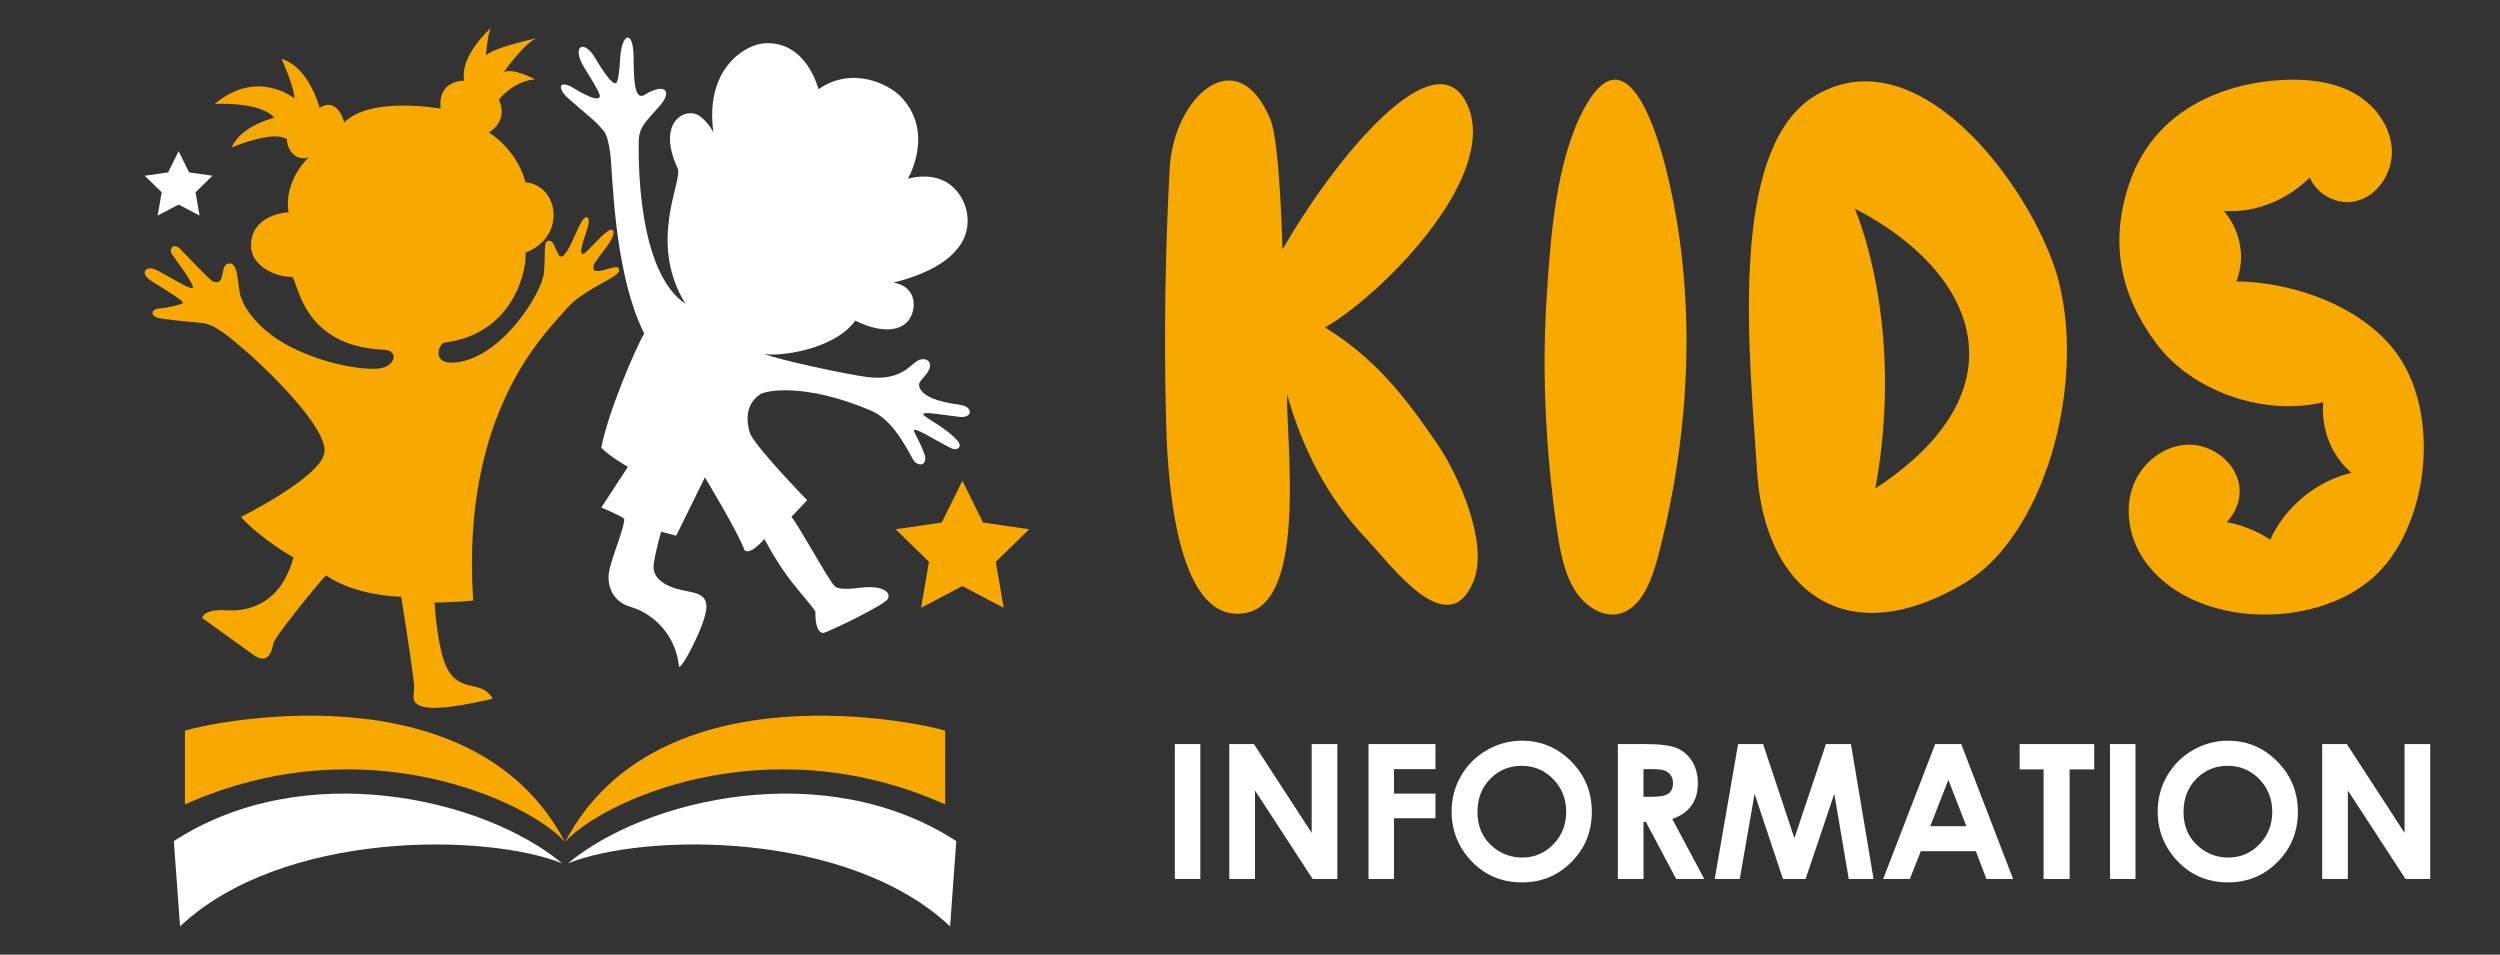 <?xml version="1.0" encoding="utf-8"?>
<!-- Generator: Adobe Illustrator 16.0.0, SVG Export Plug-In . SVG Version: 6.00 Build 0)  -->
<!DOCTYPE svg PUBLIC "-//W3C//DTD SVG 1.1//EN" "http://www.w3.org/Graphics/SVG/1.1/DTD/svg11.dtd">
<svg version="1.1" id="Calque_1" xmlns="http://www.w3.org/2000/svg" xmlns:xlink="http://www.w3.org/1999/xlink" x="0px" y="0px"
	 width="158px" height="60.333px" viewBox="0 0 158 60.333" enable-background="new 0 0 158 60.333" xml:space="preserve">
<rect x="0" y="0" width="158" height="60.333" fill="#333333" stroke="none"/>
<g>
	<path fill="#FFFFFF" d="M60.648,26.348c-0.825-0.093-2.171-0.333-2.286-0.199c-0.137,0.16,1.398,0.824,2.159,1.713
		c0.316,0.366,0.009,0.66-0.421,0.458c-0.862-0.404-2.561-1.541-2.314-1.018c0.11,0.233,0.692,1.333,0.692,1.645
		c0.009,0.577-0.568,0.486-0.793,0.06c-1.003-1.911-1.8-2.699-2.661-3.066c-4.175-1.764-6.617-1.26-6.979-1.021
		c-0.898,0.59-0.898,1.594-0.669,2.396s3.639,4.298,3.639,4.298l-1.004,1.059c0.284,0.201,2.405,4.096,2.749,4.381
		c0.344,0.287,1.324,0.113,1.718,0.078c1.361-0.133,1.833,0.311,1.636,0.713c-0.202,0.4-3.785,2.1-4.068,2.16
		c-0.468,0-0.527-0.898-0.509-1.297c0.01-0.201-0.962-1.184-1.772-2.291c-0.811-1.113-1.457-2.355-1.457-2.355
		s-0.871,1.055-1.255,0.711c-0.385-1.105-2.502-4.602-2.502-4.602l-1.814,3.684l-0.953-0.248c0,0-0.362,1.207-0.472,2.104
		c-0.105,0.895,0.871,1.389,1.773,1.582c0.898,0.197,1.792,0.209,1.507,1.471c-0.289,1.26-1.631,3.742-1.682,3.326
		c-0.266-2.297-1.974-3.428-3.033-3.725c-1.091-0.307-1.513-1.242-1.398-2.141c0.105-0.816,0.977-2.805,0.977-3.436
		c-0.491-0.33-1.453-0.708-1.453-0.708l1.682-2.578c0,0-1.063-0.583-1.682-1.201c0.38-2.117,2.176-6.341,2.712-7.216
		c-1.984-4.018-1.966-10.213-2.159-11.473c-0.192-1.26-0.334-1.242-0.687-1.664c-0.353-0.417-1.938-1.641-2.227-2.011
		c-0.284-0.376-0.329-0.785,0.377-0.501c0.133,0.051,1.797,1.167,1.89,0.647c0.042-0.23-0.884-1.626-1.058-1.937
		c-0.688-1.215,0.02-1.656,0.721-0.557C37.605,3.641,38.794,5.76,39,5.154c0.159-0.465,0.186-1.399,0.195-1.523
		c0.133-1.549,0.735-1.643,0.831-0.416c0.069,0.917-0.108,3.297,0.725,2.773c1.19-0.748,1.85-0.312,0.896,0.76
		c-0.953,1.068-1.283,1.328-1.283,2.318c0,0.994-0.091,8.087,2.96,10.14c-2.428-3.927-0.142-7.822-0.495-8.563
		c-1.383-2.969,0.536-3.946,1.412-3.294c0.514,0.375,0.843,1.003,0.843,1.003c-0.545-4.028,2.016-5.53,3.207-5.613
		c2.69-0.192,3.437,2.9,3.437,2.9c2.213-1.526,4.509-0.233,5.155,0.421c2.254,2.291,0.495,5.228,0.495,5.228
		c2.712-0.646,3.555,1.306,3.707,2.025c0.546,2.598-2.218,3.973-4.623,4.545c1.682,0.303,1.43,1.961,0.843,2.52
		c-1.108,1.054-3.249-0.114-3.249-0.114c-1.374,1.906-4.999,2.291-5.764,2.098c0.857,0.371,5.192,1.292,6.475,1.462
		c2.08,0.274,2.703-0.688,3.166-0.99c0.527-0.344,1.167,0.013,0.668,0.732c-0.219,0.312-0.536,0.568-0.517,0.77
		c0.1,0.944,2.139,1.178,2.564,1.242C61.579,25.721,61.45,26.439,60.648,26.348z"/>
	<path fill="#F7A801" d="M39.124,17.131c-0.072,0.427-2.283,1.157-3.333,2.395c-1.26,1.484-6.683,6.466-5.886,18.434
		c0,0-1.439,0.129-2.442,0.115c0,0,0.128,2.285,0.582,3.646c0.774,2.305,2.351,1.09,3.092,2.434c0,0-3.417,0.871-4.495,0.484
		c-0.783-0.283-0.407-0.746-0.48-1.428c-0.192-1.691-0.807-5.498-0.807-5.498s-2.818-0.02-4.756-1.348
		c-0.417,0.422-3.244,3.871-3.322,4.297c-0.238,1.289-0.847,1.021-1.314,0.688c-0.248-0.178-3.181-2.291-3.181-2.291
		s0.056-0.586,1.517-0.49c1.136,0.078,3.391-0.188,4.247-3.34c0,0-1.984-1.104-3.322-2.557c0,0,4.925-2.442,5.269-4.009
		s-3.817-5.498-4.926-6.451c-1.104-0.958-2.001-1.718-2.786-1.796c-0.737-0.074-2.492-0.234-2.822-0.331
		c-0.39-0.11-0.525-0.558,0.208-0.603c0.279-0.013,1.488-0.24,1.396-0.368c-0.215-0.317-1.879-1.231-2.198-1.508
		c-0.469-0.406-0.134-0.88,0.581-0.513c0.618,0.316,1.906,1.118,2.195,1.123c0.353,0.004-1.247-2.086-1.301-2.192
		c-0.17-0.329,0.178-0.745,0.627-0.209c0.078,0.097,1.842,1.902,1.943,1.947c0.889,0.404,0.454-0.938,0.98-1.093
		c0.774-0.225,0.567,1.556,0.875,2.221c0.069,0.151,0.298,0.93,1.563,2.021c1.815,1.567,5.137,2.447,6.914,2.396
		c1.247-0.031,1.536-1.163,0.536-1.2c-5.42-0.229-5.425-4.614-5.855-4.614c-0.917,0.032-2.529-0.636-2.557-1.915
		c-0.046-2.075,2.373-2.163,2.373-2.163c-0.329-2.006,1.26-3.463,1.26-3.463c-0.976,0.271-1.379-0.683-1.36-1.146
		c-0.825-0.604-3.369,0.458-3.492,0.509c0.6-1.398,2.69-1.87,2.69-1.87c-0.862-1.044-3.767-0.875-3.767-0.875
		c2.721-2.277,5.04-0.343,5.04-0.343c0-0.706-0.765-2.396-0.811-2.501c1.741,0.517,2.401,3.087,2.401,3.087
		c1.172-0.729,1.553,0.926,1.553,0.926c1.664-1.677,6.09-0.875,6.09-0.875c-0.17-1.852,1.494-1.76,1.494-1.76
		c-0.298-1.54,1.563-3.222,1.672-3.317c-0.206,0.444-0.298,1.736-0.298,1.736c0.266-0.448,2.9-1.044,3.231-1.113
		c-0.78,0.266-2.026,2.044-2.104,2.158c0.542-0.316,1.984,0.444,1.984,0.444c-1.452,0.133-2.291,1.296-2.291,1.296
		c0.633,1.375-0.632,2.062-0.632,2.062c1.375,0.898,2.08,2.232,2.313,3.148c2.172,0.225,2.557,3.495-0.004,4.448
		c0.114,0.688-0.495,5.113-5.136,5.69c-0.302,0.037-0.894,1.407,0.72,1.251c2.937-0.289,5.475-4.417,5.585-5.673
		c0.106-1.246-0.019-1.892,0.206-1.993c0.556-0.249,0.584,1.283,1.013,0.926c0.55-0.459,1.13-2.67,1.53-2.424
		c0.39,0.24-0.684,2.066-0.307,2.31c0.174,0.112,1.641-1.838,1.911-1.499c0.327,0.413-1.142,1.887-1.208,2.207
		c-0.079,0.386,0.107,0.363,0.272,0.365C38.303,17.135,39.218,16.57,39.124,17.131z"/>
	<polygon fill="#FFFFFF" points="11.289,9.553 11.95,10.893 13.428,11.107 12.358,12.151 12.611,13.623 11.289,12.928 9.966,13.623 
		10.219,12.151 9.148,11.107 10.627,10.893 	"/>
	<polygon fill="#F7A801" points="60.823,30.38 62.127,33.024 65.045,33.448 62.934,35.507 63.432,38.413 60.823,37.04 
		58.213,38.413 58.711,35.507 56.6,33.448 59.518,33.024 	"/>
	<path fill="#FFFFFF" d="M60.437,53.157l-0.391,5.391c-6.445-6.068-19.274-5.926-24.148-3.986
		C40.812,50.472,52.174,47.79,60.437,53.157z"/>
	<path fill="#F7A801" d="M59.734,46.179v4.66c-11.497-5.146-21.937-0.045-24.023,2.385C41.575,42.005,58.36,45.728,59.734,46.179z"
		/>
	<path fill="#FFFFFF" d="M35.527,54.562c-4.878-1.939-17.703-2.082-24.148,3.986l-0.392-5.391
		C19.247,47.79,30.608,50.472,35.527,54.562z"/>
	<path fill="#F7A801" d="M35.71,53.224c-2.088-2.43-12.528-7.531-24.023-2.385v-4.66C13.06,45.728,29.845,42.005,35.71,53.224z"/>
	<g>
		<g>
			<g>
				<path fill="#F7A801" d="M130.137,17.874c-1.336-5.398-8.596-15.778-15.34-11.876c-5.732,3.317-4.184,16.838-3.748,23.805
					c0.469,7.493,5.58,11.571,13.143,7.03C129.162,33.847,131.787,24.546,130.137,17.874z M118.523,30.867
					c1.918-10.48-1.305-17.686-1.305-17.686C125.012,17.192,128.014,24.663,118.523,30.867z"/>
			</g>
		</g>
		<g>
			<path fill="#F7A801" d="M98.385,33.372c0.193,1.352,0.432,2.744,1.105,3.863c0.676,1.119,1.9,1.893,3.02,1.504
				c1.281-0.447,1.898-2.121,2.291-3.621l0,0c2.07-7.909,2.49-16.577,0.461-24.56c-0.762-2.999-2.643-8.366-5.158-3.675
				c-1.781,3.323-2.121,8.192-2.361,12.016C97.438,23.729,97.709,28.598,98.385,33.372z"/>
		</g>
		<g>
			<path fill="#F7A801" d="M80.299,7.572c-2.107-5.119-6.122-1.442-6.371,3.042c-0.287,5.194-0.368,10.643-0.237,15.841
				c0.066,2.655,0.372,13.222,5.083,12.275c3.869-0.775,2.492-11.037,2.572-13.814c0.949,3.412,2.566,6.565,5,9.128
				c1.533,1.611,5.154,6.648,6.773,2.707c1.008-2.451-1.002-6.824-2.277-8.688c-2.072-3.037-3.969-5.448-7.107-7.369
				c3.291-1.831,10.963-9.314,9.053-13.954c-1.945-4.724-8.525,3.403-11.736,9.036C81.051,15.775,80.896,9.022,80.299,7.572z"/>
		</g>
		<g>
			<path fill="#F7A801" d="M141.348,17.785c3.945,0.06,8.459,1.818,10.434,5.013c2.24,3.63,1.705,9.493-0.961,12.822
				c-2.668,3.332-8.396,4.064-12.266,2.264c-1.357-0.631-2.578-1.623-3.316-2.926c-0.736-1.307-0.947-2.938-0.398-4.333
				c0.551-1.393,1.92-2.473,3.418-2.522c1.498-0.047,3,1.053,3.252,2.531c0.148,0.852-0.188,1.75-0.783,2.367
				c0.979,0.18,1.924,0.557,2.75,1.107c0.951-2.088,2.902-3.695,5.137-4.229c-1.289-1.064-1.932-2.808-1.785-4.463v0.002
				c-3.689,0.898-8.244-0.644-10.523-3.674c-2.318-3.086-2.973-6.369-1.773-10.038c1.805-5.531,7.336-6.671,10.365-6.671
				c1.424,0,2.889,0.229,4.098,0.983c1.207,0.756,2.121,2.061,2.17,3.486c0.047,1.424-0.902,2.889-2.289,3.213
				c-1.158,0.27-2.471-0.433-2.898-1.5c-1.416,1.417-3.432,2.251-5.436,2.117c0.764,0.874,1.16,2.06,1.078,3.218
				C141.588,16.975,141.496,17.39,141.348,17.785z"/>
		</g>
	</g>
	<g>
		<path fill="#FFFFFF" d="M74.25,47.026h1.611v8.525H74.25V47.026z"/>
		<path fill="#FFFFFF" d="M77.693,47.026h1.557l3.648,5.611v-5.611h1.622v8.525H82.96l-3.644-5.592v5.592h-1.624V47.026z"/>
		<path fill="#FFFFFF" d="M86.491,47.026h4.23v1.582h-2.619v1.549h2.619v1.559h-2.619v3.836h-1.611V47.026z"/>
		<path fill="#FFFFFF" d="M96.19,46.812c1.206,0,2.243,0.438,3.111,1.311s1.302,1.938,1.302,3.193c0,1.244-0.428,2.297-1.284,3.158
			c-0.856,0.863-1.896,1.293-3.117,1.293c-1.28,0-2.344-0.441-3.19-1.326s-1.27-1.938-1.27-3.154c0-0.814,0.197-1.564,0.592-2.248
			c0.394-0.684,0.937-1.227,1.626-1.625C94.65,47.013,95.394,46.812,96.19,46.812z M96.173,48.399c-0.789,0-1.452,0.275-1.99,0.824
			c-0.537,0.549-0.807,1.246-0.807,2.092c0,0.943,0.339,1.689,1.016,2.238c0.526,0.428,1.13,0.643,1.811,0.643
			c0.77,0,1.425-0.277,1.967-0.834c0.541-0.557,0.813-1.242,0.813-2.059c0-0.811-0.273-1.498-0.818-2.061
			C97.617,48.681,96.954,48.399,96.173,48.399z"/>
		<path fill="#FFFFFF" d="M102.245,47.026h1.72c0.941,0,1.611,0.084,2.012,0.252c0.399,0.168,0.721,0.447,0.964,0.838
			s0.364,0.852,0.364,1.385c0,0.561-0.134,1.029-0.402,1.406s-0.674,0.662-1.215,0.855l2.021,3.789h-1.774l-1.917-3.609h-0.148
			v3.609h-1.623V47.026z M103.868,50.358h0.508c0.517,0,0.872-0.066,1.066-0.203c0.194-0.135,0.292-0.359,0.292-0.674
			c0-0.186-0.049-0.348-0.145-0.486c-0.097-0.137-0.226-0.236-0.388-0.297c-0.161-0.059-0.458-0.09-0.89-0.09h-0.444V50.358z"/>
		<path fill="#FFFFFF" d="M109.847,47.026h1.581l1.977,5.947l1.994-5.947h1.58l1.431,8.525h-1.569l-0.914-5.383l-1.812,5.383h-1.431
			l-1.795-5.383l-0.936,5.383h-1.583L109.847,47.026z"/>
		<path fill="#FFFFFF" d="M122.304,47.026h1.646l3.279,8.525h-1.687l-0.667-1.756h-3.479l-0.693,1.756h-1.687L122.304,47.026z
			 M123.137,49.288l-1.145,2.926h2.281L123.137,49.288z"/>
		<path fill="#FFFFFF" d="M127.643,47.026h4.712v1.6h-1.554v6.926h-1.646v-6.926h-1.513V47.026z"/>
		<path fill="#FFFFFF" d="M133.351,47.026h1.611v8.525h-1.611V47.026z"/>
		<path fill="#FFFFFF" d="M140.813,46.812c1.206,0,2.243,0.438,3.111,1.311s1.302,1.938,1.302,3.193
			c0,1.244-0.428,2.297-1.284,3.158c-0.856,0.863-1.896,1.293-3.117,1.293c-1.28,0-2.344-0.441-3.19-1.326s-1.27-1.938-1.27-3.154
			c0-0.814,0.197-1.564,0.592-2.248c0.394-0.684,0.937-1.227,1.626-1.625C139.273,47.013,140.017,46.812,140.813,46.812z
			 M140.796,48.399c-0.789,0-1.452,0.275-1.99,0.824c-0.537,0.549-0.807,1.246-0.807,2.092c0,0.943,0.339,1.689,1.016,2.238
			c0.526,0.428,1.13,0.643,1.811,0.643c0.77,0,1.425-0.277,1.967-0.834c0.541-0.557,0.813-1.242,0.813-2.059
			c0-0.811-0.273-1.498-0.818-2.061C142.24,48.681,141.577,48.399,140.796,48.399z"/>
		<path fill="#FFFFFF" d="M146.763,47.026h1.557l3.648,5.611v-5.611h1.622v8.525h-1.561l-3.644-5.592v5.592h-1.623V47.026z"/>
	</g>
</g>
</svg>

